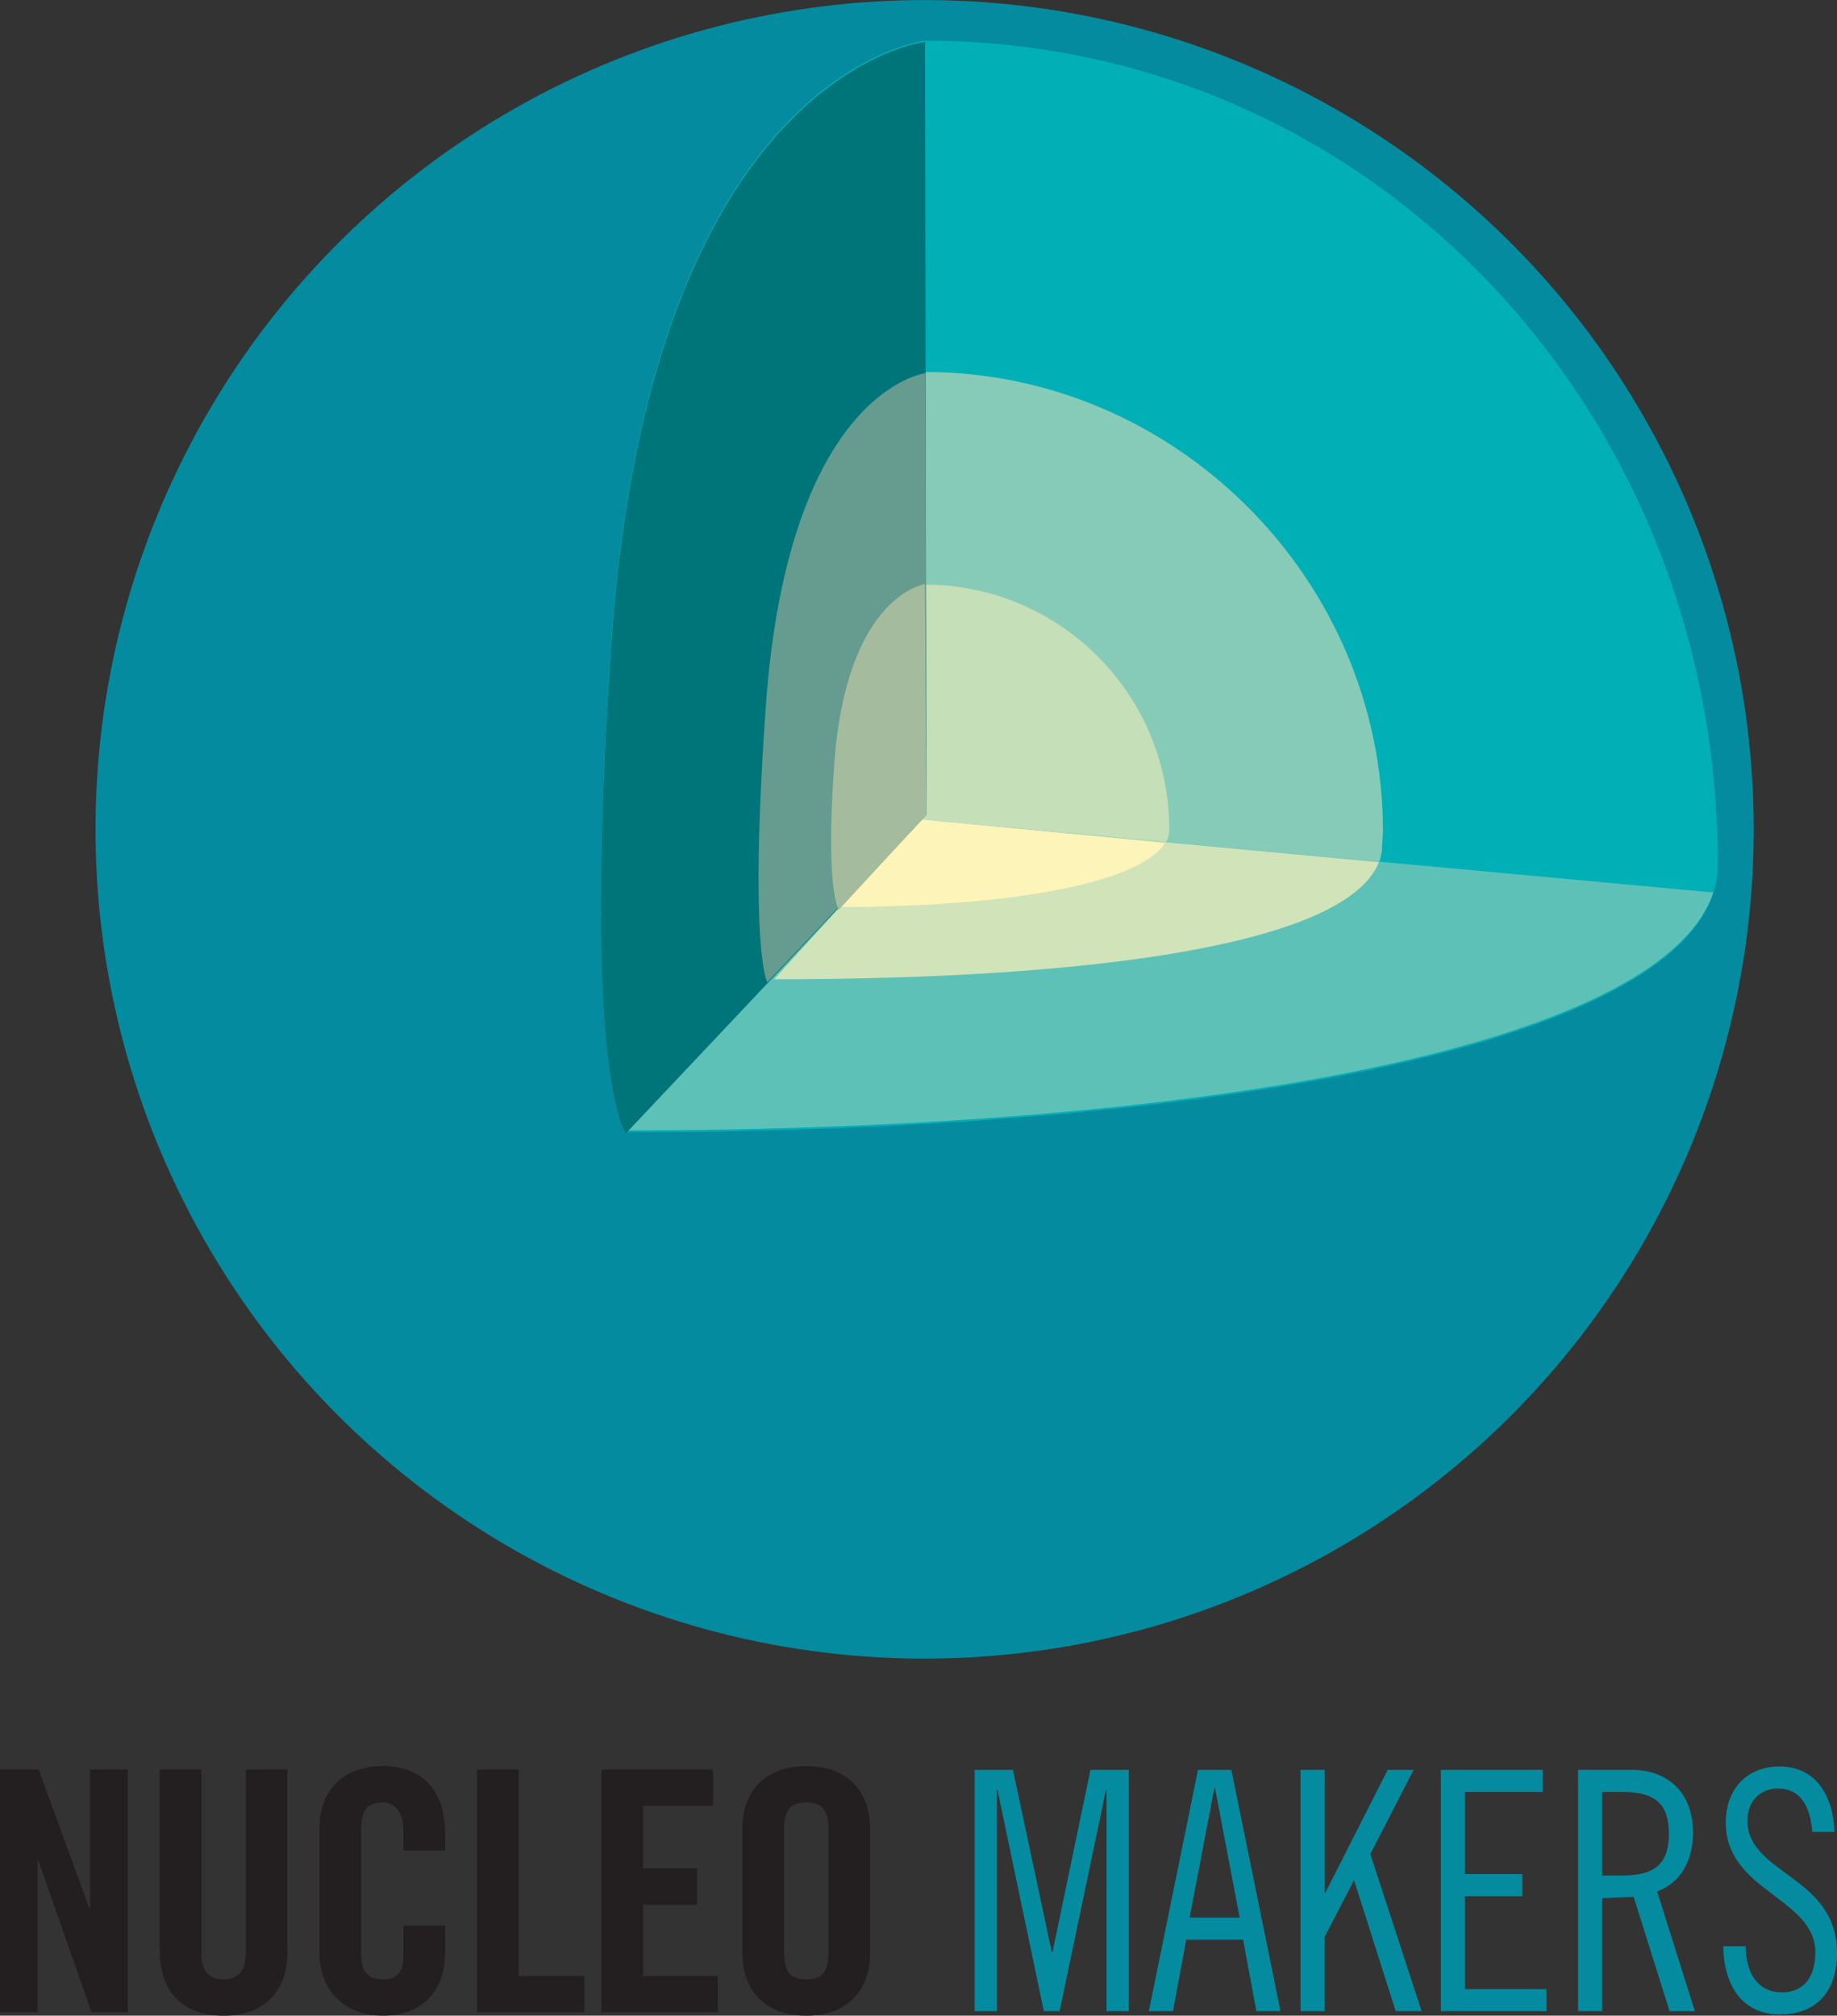 <svg xmlns="http://www.w3.org/2000/svg" id="Capa_2" data-name="Capa 2" viewBox="0 0 509 558.38"><rect x="0" y="0" width="509" height="558.38" fill="#333333" stroke="none"/><defs><style>      .cls-1 {        fill: #fdf4ba;      }      .cls-2 {        fill: #231f20;      }      .cls-3 {        fill: #048b9f;      }      .cls-4 {        fill: #d1e3b9;      }      .cls-5 {        fill: #00b0b6;      }      .cls-6 {        fill: #86cbb8;      }      .cls-7 {        fill: #659c8f;      }      .cls-8 {        fill: #5ec1b7;      }      .cls-9 {        fill: #c5dfb9;      }      .cls-10 {        fill: #a4bc9d;      }      .cls-11 {        fill: #007579;      }    </style></defs><g id="Layer_1" data-name="Layer 1"><g><circle class="cls-3" cx="256.21" cy="229.73" r="229.73" transform="translate(-2.01 2.26) rotate(-.5)"></circle><path class="cls-5" d="M475.95,239.55c0,48.35-135.47,74.07-302.58,74.07h.37s-12.76-15.65-4.4-135.8C180.34,19.56,256.26,11.27,256.26,11.27c123.54,0,219.7,102.16,219.7,228.18v.09Z"></path><path class="cls-6" d="M382.97,234.09c0,26.98-75.37,37.69-168.63,37.69h-1.79s-5.12-8.74-.46-75.79c6.14-88.31,44.27-92.94,44.27-92.94,68.95,0,126.84,57.01,126.84,127.34l-.23,3.7Z"></path><path class="cls-9" d="M323.98,229.76c0,14.36-41.04,22-91.67,22h.11s-3.87-4.65-1.33-40.33c3.33-47,25.18-49.95,25.18-49.95l-.06.48c37.43,0,67.77,30.34,67.77,67.77"></path><g><path class="cls-8" d="M173.87,313.12h-.37c157.4,0,286.73-22.82,301.23-65.88l-219.35-20.22-81.52,86.1Z"></path><path class="cls-4" d="M232.67,251.28l-18.2,20c86.96,0,158.37-9.31,167.62-32.45l-126.7-11.81-22.71,24.26Z"></path><path class="cls-1" d="M232.55,251.26h-.11c45.36,0,83.02-6.13,90.37-17.74l-67.43-6.49-22.83,24.23Z"></path></g><g><path class="cls-11" d="M256.31,11.61s-75.91,8.29-86.92,166.54c-8.35,120.15,4.04,135.8,4.04,135.8l83.26-88.2-.37-214.15Z"></path><path class="cls-7" d="M256.41,103.38s-38.13,4.63-44.27,92.94c-4.66,67.05.46,75.79.46,75.79l44.09-46.36-.27-122.37Z"></path><path class="cls-10" d="M256.27,162.29l.06-.48s-21.84,2.95-25.18,49.95c-2.53,35.68,1.33,40.33,1.33,40.33h-.11l24.31-26.33-.42-63.46Z"></path></g></g><g><path class="cls-2" d="M0,557.44v-67.26h10.71l14.07,38.48h.19v-38.48h10.44v67.26h-10.06l-14.72-42.02h-.19v42.02H0Z"></path><path class="cls-2" d="M44.25,490.18h11.55v50.77c0,4.94,1.96,7.36,6.15,7.36s6.15-2.42,6.15-7.36v-50.77h11.55v50.31c0,11.55-6.71,17.89-17.7,17.89s-17.7-6.33-17.7-17.89v-50.31Z"></path><path class="cls-2" d="M111.79,512.63v-5.22c0-5.68-2.61-8.1-5.59-8.1-4.66,0-6.15,2.42-6.15,7.45v34.1c0,5.03,1.49,7.45,6.15,7.45,4.19,0,5.59-2.42,5.59-6.8v-8.11h11.55v7.73c0,9.5-5.59,17.23-17.14,17.23s-17.7-7.73-17.7-17.23v-34.66c0-9.5,5.59-17.23,17.7-17.23s17.14,8.38,17.14,18.45v4.94h-11.55Z"></path><path class="cls-2" d="M132.19,557.44v-67.26h11.55v57.2h18.17v10.06h-29.72Z"></path><path class="cls-2" d="M166.66,557.44v-67.26h30.93v10.06h-19.38v17.33h14.91v10.06h-14.91v19.75h20.68v10.06h-32.24Z"></path><path class="cls-2" d="M205.7,506.48c0-9.5,5.59-17.23,17.7-17.23s17.7,7.73,17.7,17.23v34.66c0,9.5-5.59,17.23-17.7,17.23s-17.7-7.73-17.7-17.23v-34.66ZM217.25,540.86c0,5.03,1.49,7.45,6.15,7.45s6.15-2.42,6.15-7.45v-34.1c0-5.03-1.49-7.45-6.15-7.45s-6.15,2.42-6.15,7.45v34.1Z"></path><g><path class="cls-3" d="M280.66,490.29l10.79,50.55h.17l10.53-50.55h10.62v66.84h-6.16v-61.29h-.17l-12.84,61.29h-4.37l-12.84-61.29h-.17v61.29h-6.16v-66.84h10.62Z"></path><path class="cls-3" d="M341.19,490.29l13.61,66.84h-6.68l-3.68-19.81h-15.75l-3.68,19.81h-6.68l13.61-66.84h9.25ZM329.63,531.21h13.87l-6.85-35.92h-.17l-6.85,35.92Z"></path><path class="cls-3" d="M367.04,490.29v34.07h.17l17.29-34.07h7.19l-11.99,23.33,14.21,43.51h-7.19l-11.47-36.1h-.17l-8.05,15.55v20.55h-6.68v-66.84h6.68Z"></path><path class="cls-3" d="M427.49,490.29v6.11h-21.58v22.77h15.92v6.11h-15.92v25.74h22.6v6.11h-29.28v-66.84h28.25Z"></path><path class="cls-3" d="M437.25,490.29h14.9c9.93,0,16.95,6.29,16.95,17.31,0,7.5-3.08,13.79-9.93,16.39l10.45,33.14h-7.02l-9.93-31.66-8.73.37v31.29h-6.68v-66.84ZM443.93,519.55h5.82c9.59,0,12.67-4.07,12.67-11.57s-3.08-11.57-12.67-11.57h-5.82v23.14Z"></path><path class="cls-3" d="M502.15,507.51c-.51-6.85-3.08-12.04-9.5-12.04-5.14,0-8.48,3.7-8.48,8.79,0,15.09,24.83,15.27,24.83,36.75,0,10.65-5.65,17.03-15.84,17.03s-15.5-7.68-15.67-18.89h6.17c.17,7.87,3.6,12.78,10.19,12.78,5.56,0,9.16-3.89,9.16-11.02,0-15.18-24.83-16.94-24.83-36.01,0-9.44,5.99-15.55,14.9-15.55s14.73,6.48,15.24,18.14h-6.16Z"></path></g></g></g></svg>